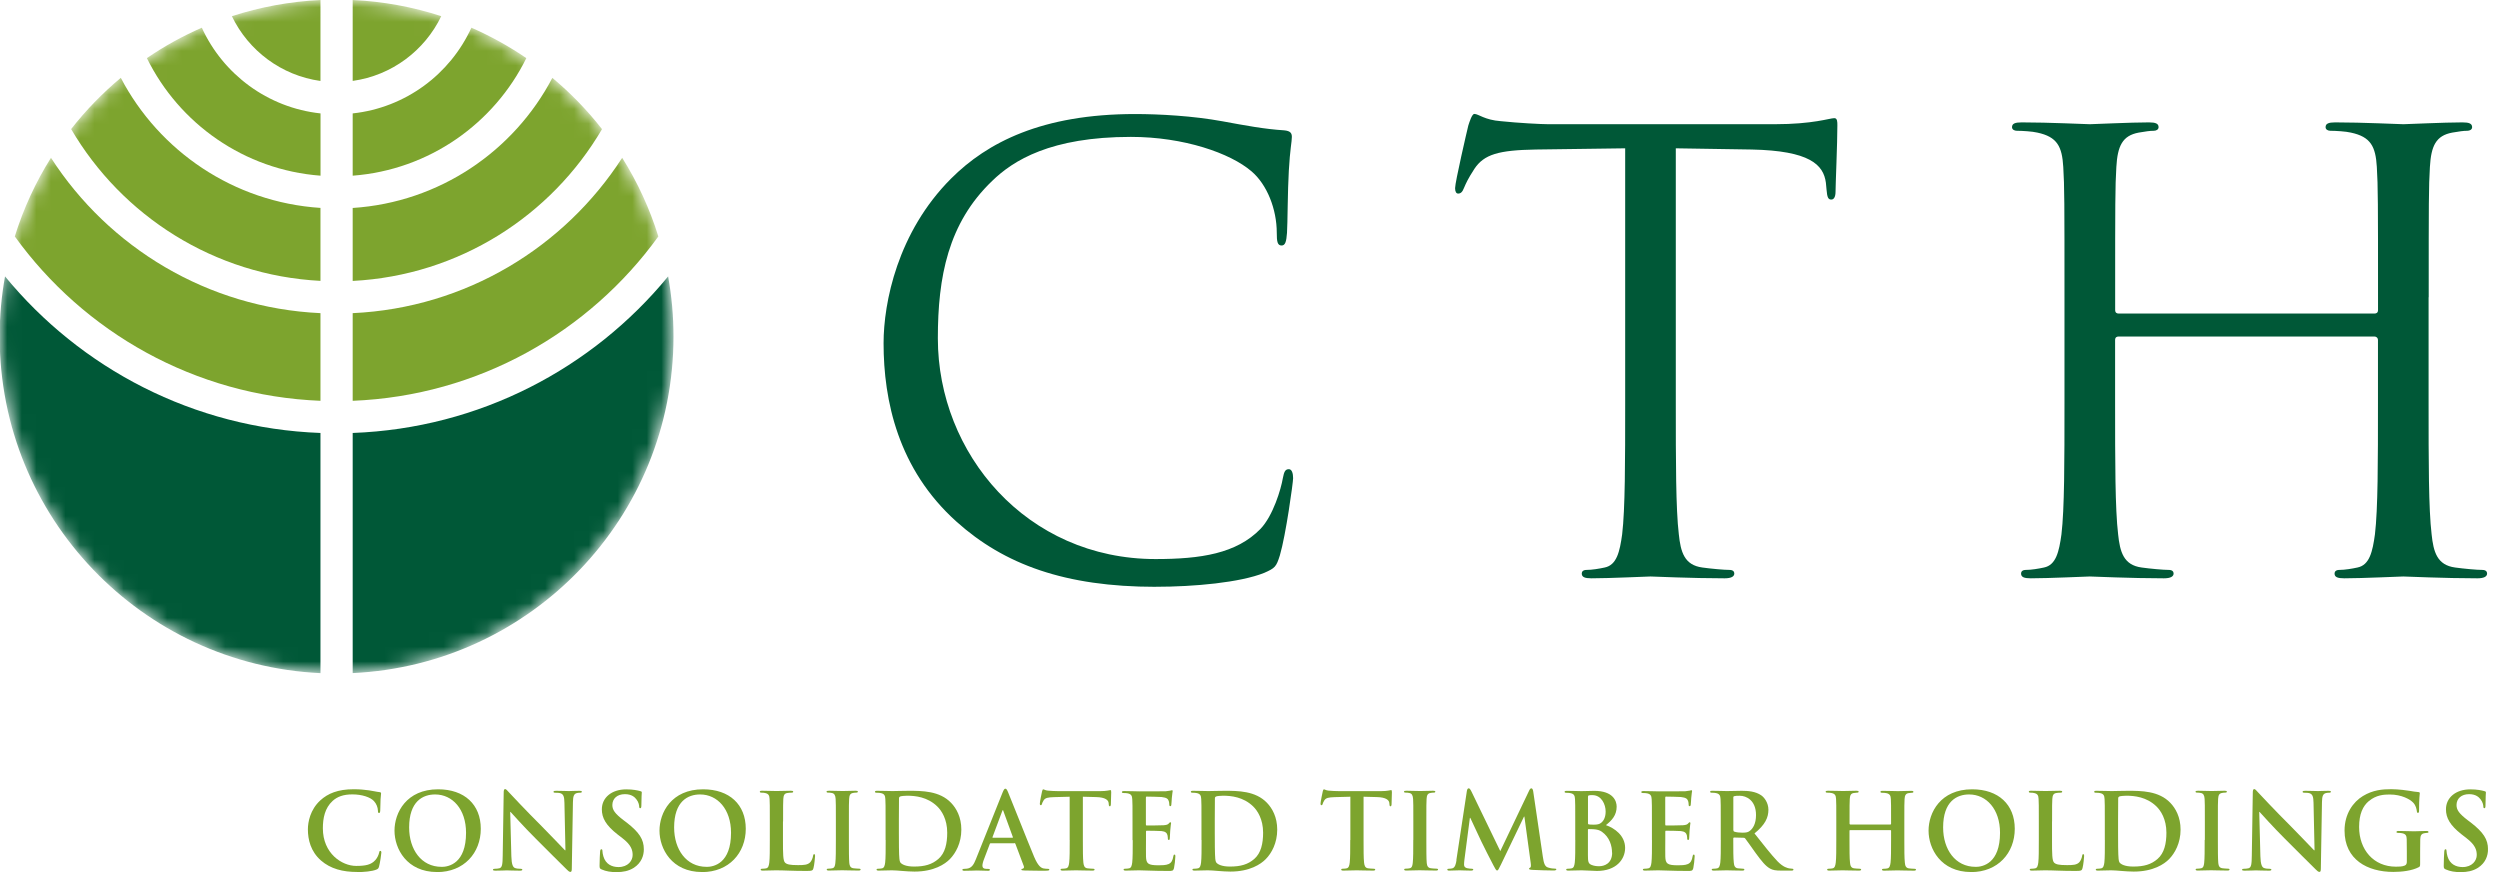 <svg width="172" height="60" viewBox="0 0 172 60" fill="none" xmlns="http://www.w3.org/2000/svg">
<g clip-path="url(#clip0_156_801)">
<mask id="mask0_156_801" style="mask-type:luminance" maskUnits="userSpaceOnUse" x="-1" y="-1" width="48" height="48">
<path d="M45.7 28.453C48.624 16.003 40.903 3.54 28.453 0.615C16.002 -2.31 3.539 5.412 0.614 17.862C-2.311 30.312 5.411 42.776 17.861 45.7C30.311 48.625 42.775 40.904 45.7 28.453Z" fill="white"/>
</mask>
<g mask="url(#mask0_156_801)">
<path d="M24.265 29.788C33.007 29.465 40.774 25.338 45.967 19.017C46.211 20.362 46.336 21.745 46.336 23.157C46.336 35.586 36.553 45.731 24.265 46.309V29.784V29.788ZM-0.024 23.157C-0.024 21.741 0.102 20.358 0.346 19.017C5.538 25.338 13.31 29.465 22.048 29.788V46.313C9.76 45.735 -0.024 35.59 -0.024 23.157Z" fill="#005837"/>
<path d="M24.265 7.62939e-06C26.384 0.098 28.428 0.483 30.358 1.112C29.222 3.475 26.958 5.193 24.265 5.566V7.62939e-06ZM15.955 1.112C17.889 0.487 19.929 0.102 22.048 7.62939e-06V5.57C19.355 5.197 17.091 3.479 15.955 1.116V1.112Z" fill="#7DA42E"/>
<path d="M24.265 7.803C27.905 7.41 30.971 5.102 32.433 1.906C33.762 2.488 35.024 3.188 36.211 3.998C33.998 8.498 29.52 11.69 24.265 12.087V7.803ZM10.106 3.998C11.289 3.188 12.555 2.488 13.884 1.906C15.346 5.102 18.412 7.41 22.052 7.803V12.087C16.797 11.69 12.323 8.502 10.106 3.998Z" fill="#7DA42E"/>
<path d="M24.265 14.308C30.244 13.919 35.365 10.389 38.003 5.358C39.261 6.407 40.409 7.59 41.419 8.884C37.925 14.851 31.584 18.951 24.265 19.328V14.308ZM4.894 8.88C5.904 7.586 7.052 6.407 8.31 5.354C10.947 10.389 16.069 13.915 22.048 14.304V19.324C14.725 18.947 8.388 14.847 4.894 8.88Z" fill="#7DA42E"/>
<path d="M24.265 21.545C32.048 21.183 38.833 17.013 42.807 10.857C43.856 12.527 44.697 14.344 45.295 16.266C40.538 22.85 32.921 27.229 24.265 27.575V21.545ZM1.018 16.266C1.616 14.344 2.457 12.527 3.506 10.857C7.476 17.013 14.265 21.183 22.048 21.545V27.575C13.392 27.229 5.77 22.85 1.018 16.266Z" fill="#7DA42E"/>
</g>
<path fill-rule="evenodd" clip-rule="evenodd" d="M79.509 40.37C82.166 40.37 85.318 40.079 86.977 39.414C87.724 39.084 87.807 38.998 88.054 38.212C88.471 36.8 88.966 33.192 88.966 32.901C88.966 32.571 88.884 32.28 88.675 32.28C88.428 32.28 88.345 32.445 88.259 32.901C88.133 33.648 87.594 35.472 86.722 36.388C85.063 38.09 82.614 38.463 79.501 38.463C70.621 38.463 64.524 31.203 64.524 23.278C64.524 19.045 65.228 15.354 68.259 12.449C69.709 11.038 72.284 9.418 77.803 9.418C81.454 9.418 84.65 10.539 86.101 11.785C87.178 12.697 87.842 14.399 87.842 16.018C87.842 16.6 87.881 16.891 88.172 16.891C88.42 16.891 88.502 16.643 88.546 16.018C88.589 15.397 88.589 13.113 88.671 11.745C88.754 10.252 88.88 9.752 88.88 9.422C88.88 9.175 88.797 9.005 88.341 8.966C87.013 8.884 85.684 8.636 84.108 8.345C82.075 7.972 79.752 7.846 78.09 7.846C71.698 7.846 67.924 9.796 65.436 12.284C61.745 15.975 60.79 20.829 60.79 23.612C60.79 27.555 61.785 32.284 65.81 35.892C69.088 38.837 73.278 40.373 79.501 40.373L79.509 40.37Z" fill="#005837"/>
<path fill-rule="evenodd" clip-rule="evenodd" d="M115.291 10.204L120.519 10.287C124.501 10.37 125.456 11.325 125.621 12.571L125.664 13.027C125.708 13.608 125.79 13.73 125.995 13.73C126.16 13.73 126.285 13.565 126.285 13.192C126.285 12.736 126.411 9.874 126.411 8.628C126.411 8.381 126.411 8.129 126.203 8.129C125.873 8.129 124.752 8.546 122.095 8.546H106.537C106.038 8.546 104.462 8.463 103.259 8.337C102.138 8.255 101.722 7.838 101.435 7.838C101.27 7.838 101.105 8.377 101.022 8.628C100.94 8.958 100.11 12.527 100.11 12.944C100.11 13.192 100.193 13.318 100.318 13.318C100.484 13.318 100.609 13.235 100.735 12.901C100.861 12.61 100.983 12.319 101.439 11.616C102.103 10.621 103.098 10.33 105.672 10.287L111.812 10.204V27.756C111.812 31.737 111.812 35.016 111.604 36.761C111.439 37.964 111.23 38.876 110.401 39.045C110.028 39.127 109.528 39.21 109.155 39.21C108.907 39.21 108.825 39.336 108.825 39.458C108.825 39.705 109.033 39.788 109.489 39.788C110.735 39.788 113.349 39.662 113.554 39.662C113.758 39.662 116.376 39.788 118.656 39.788C119.112 39.788 119.32 39.662 119.32 39.458C119.32 39.332 119.237 39.21 118.99 39.21C118.616 39.21 117.704 39.127 117.123 39.045C115.877 38.88 115.629 37.968 115.503 36.761C115.295 35.02 115.295 31.741 115.295 27.756V10.204H115.291Z" fill="#005837"/>
<path fill-rule="evenodd" clip-rule="evenodd" d="M167.095 20.452C167.095 13.978 167.095 12.818 167.177 11.49C167.26 10.039 167.59 9.332 168.714 9.123C169.214 9.041 169.461 8.998 169.752 8.998C169.917 8.998 170.082 8.915 170.082 8.75C170.082 8.502 169.874 8.42 169.418 8.42C168.172 8.42 165.558 8.546 165.354 8.546C165.149 8.546 162.531 8.42 160.664 8.42C160.208 8.42 160 8.502 160 8.75C160 8.915 160.165 8.998 160.33 8.998C160.703 8.998 161.407 9.041 161.741 9.123C163.109 9.414 163.443 10.079 163.526 11.49C163.608 12.818 163.608 13.978 163.608 20.452V21.325C163.608 21.533 163.483 21.572 163.361 21.572H145.77C145.644 21.572 145.523 21.529 145.523 21.325V20.452C145.523 13.978 145.523 12.818 145.605 11.49C145.688 10.039 146.022 9.332 147.142 9.123C147.641 9.041 147.889 8.998 148.18 8.998C148.345 8.998 148.51 8.915 148.51 8.75C148.51 8.502 148.302 8.42 147.846 8.42C146.6 8.42 143.986 8.546 143.781 8.546C143.577 8.546 140.959 8.42 139.092 8.42C138.636 8.42 138.427 8.502 138.427 8.75C138.427 8.915 138.593 8.998 138.758 8.998C139.131 8.998 139.839 9.041 140.169 9.123C141.537 9.414 141.871 10.079 141.953 11.49C142.036 12.818 142.036 13.978 142.036 20.452V27.756C142.036 31.737 142.036 35.016 141.828 36.761C141.663 37.964 141.454 38.876 140.625 39.045C140.251 39.127 139.752 39.21 139.379 39.21C139.131 39.21 139.049 39.336 139.049 39.458C139.049 39.705 139.257 39.788 139.713 39.788C140.959 39.788 143.573 39.662 143.777 39.662C143.982 39.662 146.6 39.788 148.88 39.788C149.336 39.788 149.544 39.662 149.544 39.458C149.544 39.332 149.461 39.21 149.214 39.21C148.84 39.21 147.928 39.127 147.347 39.045C146.1 38.88 145.853 37.968 145.727 36.761C145.519 35.02 145.519 31.741 145.519 27.756V23.4C145.519 23.192 145.644 23.152 145.766 23.152H163.357C163.483 23.152 163.604 23.235 163.604 23.4V27.756C163.604 31.737 163.604 35.016 163.396 36.761C163.231 37.964 163.023 38.876 162.193 39.045C161.82 39.127 161.321 39.21 160.947 39.21C160.7 39.21 160.617 39.336 160.617 39.458C160.617 39.705 160.825 39.788 161.281 39.788C162.527 39.788 165.141 39.662 165.346 39.662C165.55 39.662 168.168 39.788 170.448 39.788C170.904 39.788 171.112 39.662 171.112 39.458C171.112 39.332 171.03 39.21 170.782 39.21C170.409 39.21 169.497 39.127 168.915 39.045C167.669 38.88 167.421 37.968 167.295 36.761C167.087 35.02 167.087 31.741 167.087 27.756V20.452H167.095Z" fill="#005837"/>
<path fill-rule="evenodd" clip-rule="evenodd" d="M24.579 60C25.043 60 25.597 59.949 25.888 59.831C26.01 59.78 26.042 59.745 26.077 59.619C26.148 59.371 26.238 58.738 26.238 58.652C26.238 58.593 26.222 58.542 26.171 58.542C26.112 58.542 26.101 58.569 26.077 58.687C26.049 58.817 25.955 59.029 25.829 59.167C25.538 59.501 25.145 59.575 24.501 59.575C23.526 59.575 22.213 58.719 22.213 56.989C22.213 56.285 22.351 55.594 22.881 55.106C23.2 54.815 23.616 54.654 24.245 54.654C24.913 54.654 25.48 54.851 25.719 55.106C25.9 55.295 25.994 55.55 26.002 55.774C26.002 55.877 26.018 55.935 26.073 55.935C26.14 55.935 26.152 55.877 26.16 55.77C26.175 55.625 26.167 55.224 26.183 54.984C26.199 54.729 26.218 54.642 26.218 54.583C26.218 54.54 26.191 54.505 26.108 54.497C25.892 54.477 25.656 54.41 25.381 54.375C25.047 54.332 24.78 54.3 24.328 54.3C23.247 54.3 22.555 54.591 22.032 55.071C21.336 55.712 21.183 56.568 21.183 57.06C21.183 57.763 21.372 58.577 22.083 59.202C22.744 59.776 23.581 59.992 24.575 59.992L24.579 60Z" fill="#7DA42E"/>
<path fill-rule="evenodd" clip-rule="evenodd" d="M30.071 60C31.914 60 33.078 58.687 33.078 57.02C33.078 55.354 31.954 54.304 30.142 54.304C27.964 54.304 27.142 55.908 27.142 57.15C27.142 58.392 27.983 59.996 30.071 59.996V60ZM30.377 59.638C28.982 59.638 28.149 58.44 28.149 56.93C28.149 55.122 29.1 54.658 29.937 54.658C31.128 54.658 32.064 55.668 32.064 57.296C32.064 59.395 30.888 59.642 30.377 59.642V59.638Z" fill="#7DA42E"/>
<path fill-rule="evenodd" clip-rule="evenodd" d="M35.102 55.861H35.126C35.255 55.998 36.061 56.907 36.855 57.693C37.61 58.44 38.542 59.391 38.998 59.827C39.076 59.906 39.163 59.988 39.245 59.988C39.312 59.988 39.34 59.921 39.34 59.764L39.418 55.181C39.426 54.772 39.485 54.623 39.685 54.564C39.772 54.54 39.831 54.54 39.902 54.54C39.988 54.54 40.031 54.517 40.031 54.473C40.031 54.414 39.957 54.407 39.862 54.407C39.505 54.407 39.23 54.426 39.151 54.426C38.998 54.426 38.648 54.407 38.27 54.407C38.16 54.407 38.082 54.414 38.082 54.473C38.082 54.517 38.109 54.54 38.2 54.54C38.302 54.54 38.475 54.54 38.585 54.583C38.758 54.658 38.825 54.796 38.833 55.236L38.903 58.498H38.868C38.746 58.38 37.763 57.335 37.268 56.844C36.207 55.79 35.102 54.607 35.016 54.513C34.894 54.383 34.827 54.288 34.748 54.288C34.674 54.288 34.654 54.391 34.654 54.536L34.587 58.837C34.579 59.469 34.552 59.678 34.363 59.737C34.261 59.764 34.131 59.772 34.037 59.772C33.966 59.772 33.919 59.788 33.919 59.831C33.919 59.898 33.986 59.902 34.08 59.902C34.458 59.902 34.799 59.882 34.866 59.882C35.004 59.882 35.295 59.902 35.766 59.902C35.869 59.902 35.935 59.886 35.935 59.831C35.935 59.788 35.892 59.772 35.814 59.772C35.696 59.772 35.558 59.764 35.436 59.721C35.291 59.67 35.197 59.481 35.181 58.915L35.102 55.865V55.861Z" fill="#7DA42E"/>
<path fill-rule="evenodd" clip-rule="evenodd" d="M42.457 60C42.842 60 43.247 59.933 43.612 59.701C44.135 59.359 44.296 58.86 44.296 58.435C44.296 57.748 43.978 57.26 43.105 56.584L42.901 56.431C42.3 55.971 42.13 55.719 42.13 55.385C42.13 54.949 42.457 54.638 42.995 54.638C43.467 54.638 43.679 54.855 43.785 54.996C43.939 55.185 43.974 55.409 43.974 55.476C43.974 55.562 43.998 55.605 44.049 55.605C44.108 55.605 44.127 55.546 44.127 55.389C44.127 54.823 44.155 54.611 44.155 54.517C44.155 54.465 44.12 54.446 44.053 54.43C43.864 54.379 43.557 54.308 43.086 54.308C42.075 54.308 41.407 54.882 41.407 55.68C41.407 56.27 41.682 56.777 42.48 57.402L42.815 57.661C43.416 58.125 43.526 58.467 43.526 58.825C43.526 59.21 43.208 59.654 42.551 59.654C42.099 59.654 41.671 59.458 41.513 58.919C41.478 58.797 41.447 58.644 41.447 58.55C41.447 58.491 41.439 58.428 41.372 58.428C41.313 58.428 41.293 58.506 41.285 58.616C41.278 58.734 41.25 59.171 41.25 59.568C41.25 59.729 41.274 59.764 41.388 59.815C41.698 59.953 42.028 60.004 42.449 60.004L42.457 60Z" fill="#7DA42E"/>
<path fill-rule="evenodd" clip-rule="evenodd" d="M48.302 60C50.145 60 51.309 58.687 51.309 57.02C51.309 55.354 50.185 54.304 48.373 54.304C46.195 54.304 45.373 55.908 45.373 57.15C45.373 58.392 46.215 59.996 48.302 59.996V60ZM48.608 59.638C47.213 59.638 46.38 58.44 46.38 56.93C46.38 55.122 47.331 54.658 48.168 54.658C49.359 54.658 50.295 55.668 50.295 57.296C50.295 59.395 49.119 59.642 48.608 59.642V59.638Z" fill="#7DA42E"/>
<path fill-rule="evenodd" clip-rule="evenodd" d="M53.876 56.513C53.876 55.409 53.876 55.204 53.891 54.972C53.907 54.717 53.962 54.595 54.159 54.56C54.245 54.544 54.363 54.536 54.442 54.536C54.528 54.536 54.572 54.52 54.572 54.469C54.572 54.418 54.52 54.403 54.418 54.403C54.135 54.403 53.605 54.422 53.431 54.422C53.235 54.422 52.779 54.403 52.437 54.403C52.327 54.403 52.276 54.418 52.276 54.469C52.276 54.52 52.319 54.536 52.398 54.536C52.492 54.536 52.579 54.544 52.638 54.56C52.877 54.611 52.936 54.725 52.948 54.972C52.964 55.204 52.964 55.409 52.964 56.513V57.791C52.964 58.459 52.964 59.033 52.928 59.34C52.901 59.552 52.862 59.709 52.716 59.741C52.649 59.756 52.563 59.768 52.453 59.768C52.366 59.768 52.335 59.792 52.335 59.827C52.335 59.878 52.386 59.898 52.48 59.898C52.771 59.898 53.227 59.878 53.396 59.878C53.986 59.878 54.465 59.921 55.511 59.921C55.888 59.921 55.924 59.886 55.967 59.725C56.026 59.513 56.077 58.97 56.077 58.892C56.077 58.805 56.069 58.77 56.018 58.77C55.959 58.77 55.947 58.813 55.939 58.88C55.924 59.017 55.837 59.222 55.751 59.316C55.57 59.513 55.287 59.52 54.902 59.52C54.336 59.52 54.147 59.469 54.021 59.359C53.868 59.23 53.868 58.726 53.868 57.799V56.521L53.876 56.513Z" fill="#7DA42E"/>
<path fill-rule="evenodd" clip-rule="evenodd" d="M57.508 57.791C57.508 58.495 57.508 59.068 57.472 59.375C57.449 59.587 57.406 59.709 57.26 59.737C57.193 59.752 57.107 59.764 56.997 59.764C56.91 59.764 56.879 59.788 56.879 59.823C56.879 59.874 56.93 59.894 57.024 59.894C57.315 59.894 57.771 59.874 57.94 59.874C58.137 59.874 58.593 59.894 59.072 59.894C59.151 59.894 59.21 59.874 59.21 59.823C59.21 59.788 59.175 59.764 59.092 59.764C58.982 59.764 58.825 59.748 58.722 59.737C58.506 59.709 58.455 59.575 58.432 59.379C58.404 59.068 58.404 58.495 58.404 57.787V56.509C58.404 55.405 58.404 55.2 58.42 54.969C58.436 54.713 58.491 54.591 58.687 54.556C58.774 54.54 58.833 54.532 58.903 54.532C58.974 54.532 59.021 54.517 59.021 54.462C59.021 54.418 58.962 54.403 58.868 54.403C58.593 54.403 58.164 54.422 57.983 54.422C57.771 54.422 57.315 54.403 57.04 54.403C56.922 54.403 56.867 54.418 56.867 54.462C56.867 54.52 56.91 54.532 56.985 54.532C57.072 54.532 57.166 54.54 57.245 54.56C57.406 54.595 57.477 54.721 57.492 54.969C57.508 55.2 57.508 55.405 57.508 56.509V57.787V57.791Z" fill="#7DA42E"/>
<path fill-rule="evenodd" clip-rule="evenodd" d="M60.935 57.791C60.935 58.459 60.935 59.033 60.9 59.34C60.873 59.552 60.833 59.709 60.688 59.741C60.621 59.756 60.535 59.768 60.425 59.768C60.338 59.768 60.307 59.792 60.307 59.827C60.307 59.878 60.358 59.898 60.452 59.898C60.743 59.898 61.199 59.878 61.368 59.878C61.73 59.878 62.386 59.965 62.917 59.965C64.261 59.965 65.016 59.45 65.35 59.108C65.755 58.695 66.14 57.995 66.14 57.079C66.14 56.215 65.798 55.613 65.436 55.236C64.646 54.407 63.432 54.407 62.524 54.407C62.087 54.407 61.631 54.426 61.403 54.426C61.199 54.426 60.743 54.407 60.358 54.407C60.248 54.407 60.197 54.422 60.197 54.473C60.197 54.524 60.24 54.54 60.318 54.54C60.421 54.54 60.542 54.548 60.601 54.564C60.841 54.615 60.9 54.729 60.912 54.976C60.928 55.208 60.928 55.413 60.928 56.517V57.795L60.935 57.791ZM61.843 56.395C61.843 55.822 61.843 55.189 61.851 54.941C61.851 54.862 61.875 54.823 61.938 54.796C61.997 54.768 62.264 54.745 62.41 54.745C62.976 54.745 63.805 54.831 64.473 55.472C64.784 55.77 65.169 56.364 65.169 57.288C65.169 58.035 65.024 58.695 64.56 59.096C64.123 59.473 63.628 59.619 62.889 59.619C62.315 59.619 62.032 59.465 61.938 59.328C61.879 59.249 61.867 58.958 61.859 58.778C61.851 58.64 61.843 58.082 61.843 57.311V56.395Z" fill="#7DA42E"/>
<path fill-rule="evenodd" clip-rule="evenodd" d="M69.788 58.003C69.823 58.003 69.847 58.019 69.859 58.054L70.44 59.595C70.476 59.682 70.424 59.748 70.373 59.764C70.303 59.772 70.271 59.784 70.271 59.831C70.271 59.882 70.358 59.882 70.487 59.89C71.069 59.906 71.6 59.906 71.859 59.906C72.119 59.906 72.193 59.89 72.193 59.835C72.193 59.784 72.158 59.776 72.099 59.776C72.013 59.776 71.903 59.768 71.792 59.748C71.639 59.713 71.431 59.611 71.152 58.958C70.688 57.854 69.524 54.89 69.351 54.493C69.281 54.328 69.234 54.261 69.171 54.261C69.1 54.261 69.053 54.34 68.966 54.552L67.142 59.112C66.997 59.473 66.859 59.721 66.525 59.764C66.466 59.772 66.364 59.78 66.301 59.78C66.242 59.78 66.215 59.796 66.215 59.839C66.215 59.898 66.258 59.91 66.352 59.91C66.73 59.91 67.13 59.89 67.209 59.89C67.433 59.89 67.748 59.91 67.98 59.91C68.058 59.91 68.101 59.894 68.101 59.839C68.101 59.796 68.078 59.78 67.991 59.78H67.881C67.657 59.78 67.59 59.685 67.59 59.556C67.59 59.469 67.626 59.292 67.7 59.112L68.094 58.074C68.109 58.031 68.121 58.015 68.16 58.015H69.78L69.788 58.003ZM68.314 57.642C68.286 57.642 68.278 57.622 68.286 57.59L68.954 55.802C68.962 55.774 68.978 55.735 68.998 55.735C69.017 55.735 69.025 55.77 69.033 55.802L69.686 57.594C69.693 57.618 69.686 57.638 69.65 57.638H68.314V57.642Z" fill="#7DA42E"/>
<path fill-rule="evenodd" clip-rule="evenodd" d="M73.597 57.791C73.597 58.459 73.597 59.033 73.561 59.34C73.538 59.552 73.495 59.709 73.349 59.741C73.282 59.756 73.196 59.768 73.086 59.768C72.999 59.768 72.968 59.792 72.968 59.827C72.968 59.878 73.019 59.898 73.113 59.898C73.404 59.898 73.86 59.878 74.029 59.878C74.234 59.878 74.69 59.898 75.169 59.898C75.248 59.898 75.307 59.878 75.307 59.827C75.307 59.792 75.271 59.768 75.189 59.768C75.079 59.768 74.921 59.752 74.819 59.741C74.603 59.713 74.56 59.552 74.536 59.347C74.501 59.037 74.501 58.463 74.501 57.795V54.815L75.417 54.839C76.061 54.855 76.258 55.055 76.274 55.248L76.282 55.326C76.289 55.436 76.305 55.472 76.36 55.472C76.403 55.472 76.419 55.428 76.427 55.354C76.427 55.165 76.451 54.666 76.451 54.513C76.451 54.403 76.443 54.359 76.392 54.359C76.333 54.359 76.16 54.43 75.696 54.43H72.819C72.579 54.43 72.304 54.414 72.091 54.395C71.91 54.379 71.836 54.308 71.781 54.308C71.738 54.308 71.714 54.351 71.694 54.446C71.679 54.505 71.541 55.165 71.541 55.279C71.541 55.358 71.557 55.397 71.608 55.397C71.651 55.397 71.675 55.37 71.686 55.31C71.702 55.252 71.738 55.165 71.808 55.055C71.918 54.894 72.091 54.858 72.512 54.843L73.593 54.815V57.795L73.597 57.791Z" fill="#7DA42E"/>
<path fill-rule="evenodd" clip-rule="evenodd" d="M77.932 57.791C77.932 58.459 77.932 59.033 77.897 59.34C77.87 59.552 77.83 59.709 77.685 59.741C77.618 59.756 77.531 59.768 77.421 59.768C77.335 59.768 77.303 59.792 77.303 59.827C77.303 59.878 77.355 59.898 77.449 59.898C77.74 59.898 78.196 59.878 78.365 59.878C78.793 59.878 79.281 59.921 80.377 59.921C80.653 59.921 80.719 59.921 80.77 59.733C80.806 59.587 80.865 59.092 80.865 58.927C80.865 58.856 80.865 58.797 80.806 58.797C80.755 58.797 80.739 58.825 80.727 58.907C80.676 59.206 80.59 59.359 80.401 59.446C80.212 59.532 79.906 59.532 79.717 59.532C78.978 59.532 78.86 59.422 78.844 58.923C78.837 58.711 78.844 58.042 78.844 57.799V57.225C78.844 57.182 78.852 57.154 78.888 57.154C79.061 57.154 79.78 57.162 79.918 57.178C80.185 57.205 80.287 57.315 80.322 57.461C80.346 57.555 80.346 57.649 80.35 57.72C80.35 57.755 80.366 57.787 80.417 57.787C80.484 57.787 80.484 57.708 80.484 57.649C80.484 57.598 80.499 57.307 80.511 57.162C80.535 56.792 80.57 56.675 80.57 56.631C80.57 56.588 80.546 56.572 80.519 56.572C80.484 56.572 80.452 56.608 80.401 56.667C80.334 56.741 80.228 56.761 80.051 56.777C79.882 56.792 79.049 56.792 78.888 56.792C78.844 56.792 78.837 56.765 78.837 56.714V54.878C78.837 54.827 78.852 54.807 78.888 54.807C79.033 54.807 79.796 54.823 79.918 54.835C80.279 54.878 80.354 54.965 80.405 55.098C80.44 55.185 80.448 55.31 80.448 55.362C80.448 55.428 80.464 55.464 80.515 55.464C80.566 55.464 80.582 55.421 80.586 55.385C80.601 55.299 80.613 54.98 80.621 54.906C80.645 54.572 80.68 54.485 80.68 54.434C80.68 54.399 80.672 54.367 80.637 54.367C80.601 54.367 80.558 54.391 80.519 54.395C80.46 54.41 80.346 54.422 80.208 54.438C80.071 54.446 78.624 54.446 78.392 54.446C78.188 54.446 77.732 54.426 77.347 54.426C77.237 54.426 77.186 54.442 77.186 54.493C77.186 54.544 77.229 54.56 77.307 54.56C77.41 54.56 77.531 54.568 77.59 54.583C77.83 54.634 77.889 54.748 77.901 54.996C77.917 55.228 77.917 55.432 77.917 56.537V57.815L77.932 57.791Z" fill="#7DA42E"/>
<path fill-rule="evenodd" clip-rule="evenodd" d="M82.669 57.791C82.669 58.459 82.669 59.033 82.634 59.34C82.606 59.552 82.567 59.709 82.421 59.741C82.355 59.756 82.268 59.768 82.158 59.768C82.071 59.768 82.04 59.792 82.04 59.827C82.04 59.878 82.091 59.898 82.185 59.898C82.476 59.898 82.932 59.878 83.101 59.878C83.463 59.878 84.119 59.965 84.65 59.965C85.994 59.965 86.749 59.45 87.083 59.108C87.492 58.695 87.873 57.995 87.873 57.079C87.873 56.215 87.531 55.613 87.17 55.236C86.38 54.407 85.165 54.407 84.257 54.407C83.821 54.407 83.365 54.426 83.137 54.426C82.932 54.426 82.476 54.407 82.091 54.407C81.981 54.407 81.93 54.422 81.93 54.473C81.93 54.524 81.973 54.54 82.052 54.54C82.154 54.54 82.276 54.548 82.335 54.564C82.575 54.615 82.634 54.729 82.645 54.976C82.661 55.208 82.661 55.413 82.661 56.517V57.795L82.669 57.791ZM83.577 56.395C83.577 55.822 83.577 55.189 83.585 54.941C83.585 54.862 83.608 54.823 83.671 54.796C83.73 54.768 83.998 54.745 84.143 54.745C84.709 54.745 85.538 54.831 86.207 55.472C86.517 55.77 86.902 56.364 86.902 57.288C86.902 58.035 86.757 58.695 86.293 59.096C85.857 59.473 85.362 59.619 84.623 59.619C84.049 59.619 83.766 59.465 83.671 59.328C83.612 59.249 83.597 58.958 83.593 58.778C83.585 58.64 83.577 58.082 83.577 57.311V56.395Z" fill="#7DA42E"/>
<path fill-rule="evenodd" clip-rule="evenodd" d="M92.897 57.791C92.897 58.459 92.897 59.033 92.862 59.34C92.838 59.552 92.795 59.709 92.649 59.741C92.583 59.756 92.496 59.768 92.39 59.768C92.303 59.768 92.276 59.792 92.276 59.827C92.276 59.878 92.327 59.898 92.421 59.898C92.712 59.898 93.168 59.878 93.337 59.878C93.542 59.878 93.998 59.898 94.477 59.898C94.556 59.898 94.615 59.878 94.615 59.827C94.615 59.792 94.579 59.768 94.501 59.768C94.391 59.768 94.234 59.752 94.131 59.741C93.915 59.713 93.872 59.552 93.848 59.347C93.813 59.037 93.813 58.463 93.813 57.795V54.815L94.729 54.839C95.374 54.855 95.57 55.055 95.586 55.248L95.594 55.326C95.602 55.436 95.613 55.472 95.672 55.472C95.715 55.472 95.731 55.428 95.739 55.354C95.739 55.165 95.763 54.666 95.763 54.513C95.763 54.403 95.755 54.359 95.704 54.359C95.645 54.359 95.472 54.43 95.008 54.43H92.13C91.891 54.43 91.616 54.414 91.403 54.395C91.222 54.379 91.148 54.308 91.093 54.308C91.05 54.308 91.026 54.351 91.006 54.446C90.991 54.505 90.853 55.165 90.853 55.279C90.853 55.358 90.869 55.397 90.92 55.397C90.963 55.397 90.987 55.37 90.999 55.31C91.014 55.252 91.05 55.165 91.12 55.055C91.23 54.894 91.403 54.858 91.824 54.843L92.905 54.815V57.795L92.897 57.791Z" fill="#7DA42E"/>
<path fill-rule="evenodd" clip-rule="evenodd" d="M97.233 57.791C97.233 58.495 97.233 59.068 97.197 59.375C97.174 59.587 97.13 59.709 96.985 59.737C96.918 59.752 96.832 59.764 96.722 59.764C96.635 59.764 96.608 59.788 96.608 59.823C96.608 59.874 96.659 59.894 96.753 59.894C97.044 59.894 97.5 59.874 97.669 59.874C97.866 59.874 98.322 59.894 98.801 59.894C98.88 59.894 98.939 59.874 98.939 59.823C98.939 59.788 98.903 59.764 98.821 59.764C98.711 59.764 98.553 59.748 98.451 59.737C98.235 59.709 98.184 59.575 98.16 59.379C98.133 59.068 98.133 58.495 98.133 57.787V56.509C98.133 55.405 98.133 55.2 98.149 54.969C98.164 54.713 98.219 54.591 98.416 54.556C98.502 54.54 98.561 54.532 98.632 54.532C98.703 54.532 98.75 54.517 98.75 54.462C98.75 54.418 98.691 54.403 98.597 54.403C98.322 54.403 97.893 54.422 97.712 54.422C97.5 54.422 97.044 54.403 96.769 54.403C96.651 54.403 96.596 54.418 96.596 54.462C96.596 54.52 96.639 54.532 96.714 54.532C96.8 54.532 96.895 54.54 96.973 54.56C97.135 54.595 97.205 54.721 97.221 54.969C97.237 55.2 97.237 55.405 97.237 56.509V57.787L97.233 57.791Z" fill="#7DA42E"/>
<path fill-rule="evenodd" clip-rule="evenodd" d="M100.208 59.171C100.173 59.418 100.114 59.701 99.91 59.745C99.799 59.768 99.748 59.768 99.693 59.768C99.623 59.768 99.575 59.784 99.575 59.819C99.575 59.886 99.634 59.898 99.705 59.898C99.937 59.898 100.287 59.878 100.424 59.878C100.562 59.878 100.88 59.898 101.187 59.898C101.297 59.898 101.36 59.882 101.36 59.819C101.36 59.784 101.309 59.768 101.25 59.768C101.175 59.768 101.077 59.76 100.943 59.733C100.822 59.705 100.727 59.638 100.727 59.501C100.727 59.387 100.735 59.288 100.751 59.159L101.128 56.27H101.156C101.411 56.812 101.844 57.728 101.91 57.881C101.997 58.086 102.571 59.194 102.744 59.528C102.858 59.745 102.932 59.89 102.999 59.89C103.066 59.89 103.101 59.823 103.266 59.481L104.851 56.183H104.878L105.314 59.379C105.342 59.583 105.322 59.678 105.279 59.69C105.228 59.713 105.2 59.733 105.2 59.768C105.2 59.811 105.244 59.835 105.413 59.847C105.704 59.87 106.706 59.89 106.887 59.89C106.989 59.89 107.075 59.87 107.075 59.811C107.075 59.768 107.024 59.76 106.958 59.76C106.863 59.76 106.718 59.752 106.505 59.685C106.289 59.619 106.215 59.41 106.148 58.95L105.487 54.462C105.464 54.308 105.421 54.237 105.358 54.237C105.295 54.237 105.248 54.296 105.197 54.41L103.219 58.557L101.238 54.462C101.144 54.273 101.101 54.237 101.042 54.237C100.983 54.237 100.939 54.304 100.92 54.426L100.2 59.163L100.208 59.171Z" fill="#7DA42E"/>
<path fill-rule="evenodd" clip-rule="evenodd" d="M108.38 57.791C108.38 58.459 108.38 59.033 108.345 59.34C108.317 59.552 108.282 59.709 108.133 59.741C108.066 59.756 107.979 59.768 107.869 59.768C107.783 59.768 107.755 59.792 107.755 59.827C107.755 59.878 107.806 59.898 107.901 59.898C108.192 59.898 108.648 59.878 108.817 59.878C109.033 59.878 109.697 59.921 109.87 59.921C111.207 59.921 111.808 59.116 111.808 58.337C111.808 57.488 111.081 56.973 110.487 56.769C110.888 56.45 111.226 56.093 111.226 55.499C111.226 55.114 110.994 54.41 109.677 54.41C109.43 54.41 109.147 54.43 108.793 54.43C108.648 54.43 108.192 54.41 107.806 54.41C107.696 54.41 107.645 54.426 107.645 54.477C107.645 54.528 107.689 54.544 107.767 54.544C107.869 54.544 107.991 54.552 108.05 54.568C108.29 54.619 108.349 54.733 108.361 54.98C108.376 55.212 108.376 55.417 108.376 56.521V57.799L108.38 57.791ZM109.253 54.843C109.253 54.764 109.269 54.733 109.32 54.721C109.391 54.705 109.457 54.705 109.56 54.705C110.185 54.705 110.468 55.346 110.468 55.829C110.468 56.187 110.358 56.447 110.169 56.6C110.047 56.71 109.886 56.737 109.646 56.737C109.481 56.737 109.371 56.73 109.304 56.718C109.277 56.71 109.253 56.694 109.253 56.639V54.847V54.843ZM110.916 58.663C110.916 59.418 110.365 59.595 110.035 59.595C109.87 59.595 109.701 59.587 109.505 59.509C109.273 59.414 109.249 59.292 109.249 58.813V57.091C109.249 57.056 109.265 57.04 109.292 57.04C109.402 57.04 109.473 57.04 109.603 57.048C109.886 57.064 110.055 57.115 110.204 57.221C110.755 57.606 110.908 58.215 110.908 58.667L110.916 58.663Z" fill="#7DA42E"/>
<path fill-rule="evenodd" clip-rule="evenodd" d="M113.656 57.791C113.656 58.459 113.656 59.033 113.62 59.34C113.593 59.552 113.554 59.709 113.408 59.741C113.341 59.756 113.255 59.768 113.149 59.768C113.062 59.768 113.031 59.792 113.031 59.827C113.031 59.878 113.082 59.898 113.176 59.898C113.467 59.898 113.923 59.878 114.092 59.878C114.521 59.878 115.008 59.921 116.105 59.921C116.38 59.921 116.447 59.921 116.498 59.733C116.533 59.587 116.592 59.092 116.592 58.927C116.592 58.856 116.592 58.797 116.533 58.797C116.482 58.797 116.466 58.825 116.454 58.907C116.403 59.206 116.317 59.359 116.128 59.446C115.94 59.532 115.633 59.532 115.444 59.532C114.705 59.532 114.587 59.422 114.572 58.923C114.564 58.711 114.572 58.042 114.572 57.799V57.225C114.572 57.182 114.579 57.154 114.615 57.154C114.788 57.154 115.507 57.162 115.645 57.178C115.912 57.205 116.014 57.315 116.054 57.461C116.077 57.555 116.077 57.649 116.081 57.72C116.081 57.755 116.097 57.787 116.148 57.787C116.215 57.787 116.215 57.708 116.215 57.649C116.215 57.598 116.23 57.307 116.242 57.162C116.266 56.792 116.301 56.675 116.301 56.631C116.301 56.588 116.282 56.572 116.25 56.572C116.215 56.572 116.183 56.608 116.132 56.667C116.065 56.741 115.959 56.761 115.782 56.777C115.617 56.792 114.78 56.792 114.619 56.792C114.576 56.792 114.568 56.765 114.568 56.714V54.878C114.568 54.827 114.583 54.807 114.619 54.807C114.764 54.807 115.527 54.823 115.649 54.835C116.01 54.878 116.085 54.965 116.136 55.098C116.171 55.185 116.179 55.31 116.179 55.362C116.179 55.428 116.195 55.464 116.246 55.464C116.297 55.464 116.313 55.421 116.321 55.385C116.337 55.299 116.348 54.98 116.356 54.906C116.38 54.572 116.415 54.485 116.415 54.434C116.415 54.399 116.407 54.367 116.372 54.367C116.337 54.367 116.293 54.391 116.254 54.395C116.195 54.41 116.081 54.422 115.943 54.438C115.806 54.446 114.359 54.446 114.127 54.446C113.923 54.446 113.467 54.426 113.082 54.426C112.972 54.426 112.921 54.442 112.921 54.493C112.921 54.544 112.964 54.56 113.043 54.56C113.145 54.56 113.267 54.568 113.326 54.583C113.565 54.634 113.624 54.748 113.636 54.996C113.652 55.228 113.652 55.432 113.652 56.537V57.815L113.656 57.791Z" fill="#7DA42E"/>
<path fill-rule="evenodd" clip-rule="evenodd" d="M118.392 57.791C118.392 58.459 118.392 59.033 118.357 59.34C118.329 59.552 118.29 59.709 118.145 59.741C118.082 59.756 117.991 59.768 117.885 59.768C117.799 59.768 117.767 59.792 117.767 59.827C117.767 59.878 117.818 59.898 117.913 59.898C118.204 59.898 118.66 59.878 118.797 59.878C118.907 59.878 119.442 59.898 119.866 59.898C119.961 59.898 120.012 59.878 120.012 59.827C120.012 59.792 119.984 59.768 119.925 59.768C119.839 59.768 119.678 59.752 119.568 59.741C119.351 59.713 119.304 59.552 119.285 59.34C119.249 59.033 119.249 58.459 119.249 57.783V57.681C119.249 57.638 119.273 57.622 119.308 57.622L119.941 57.638C119.992 57.638 120.035 57.645 120.071 57.689C120.165 57.799 120.499 58.29 120.79 58.691C121.199 59.249 121.474 59.591 121.785 59.76C121.973 59.862 122.154 59.898 122.563 59.898H123.251C123.337 59.898 123.388 59.882 123.388 59.827C123.388 59.792 123.361 59.768 123.302 59.768C123.243 59.768 123.18 59.76 123.097 59.745C122.987 59.721 122.693 59.674 122.284 59.249C121.855 58.797 121.352 58.153 120.708 57.339C121.443 56.745 121.667 56.25 121.667 55.712C121.667 55.224 121.376 54.855 121.171 54.717C120.778 54.45 120.291 54.407 119.835 54.407C119.611 54.407 119.057 54.426 118.813 54.426C118.66 54.426 118.204 54.407 117.818 54.407C117.708 54.407 117.657 54.422 117.657 54.473C117.657 54.524 117.7 54.54 117.779 54.54C117.881 54.54 118.003 54.548 118.062 54.564C118.302 54.615 118.361 54.729 118.373 54.976C118.388 55.208 118.388 55.413 118.388 56.517V57.795L118.392 57.791ZM119.249 54.878C119.249 54.819 119.265 54.792 119.316 54.776C119.387 54.752 119.52 54.748 119.701 54.748C120.13 54.748 120.814 55.047 120.814 56.077C120.814 56.671 120.601 57.005 120.385 57.166C120.255 57.26 120.161 57.288 119.87 57.288C119.689 57.288 119.469 57.268 119.32 57.217C119.269 57.197 119.253 57.166 119.253 57.087V54.878H119.249Z" fill="#7DA42E"/>
<path fill-rule="evenodd" clip-rule="evenodd" d="M127.292 56.718C127.268 56.718 127.249 56.702 127.249 56.667V56.513C127.249 55.409 127.249 55.204 127.264 54.972C127.28 54.717 127.335 54.595 127.532 54.56C127.618 54.544 127.685 54.536 127.744 54.536C127.83 54.536 127.874 54.52 127.874 54.469C127.874 54.418 127.822 54.403 127.72 54.403C127.437 54.403 126.981 54.422 126.804 54.422C126.608 54.422 126.152 54.403 125.759 54.403C125.657 54.403 125.605 54.418 125.605 54.469C125.605 54.52 125.649 54.536 125.727 54.536C125.83 54.536 125.951 54.544 126.01 54.56C126.25 54.611 126.309 54.725 126.321 54.972C126.337 55.204 126.337 55.409 126.337 56.513V57.791C126.337 58.459 126.337 59.033 126.301 59.34C126.274 59.552 126.234 59.709 126.089 59.741C126.022 59.756 125.936 59.768 125.826 59.768C125.739 59.768 125.708 59.792 125.708 59.827C125.708 59.878 125.759 59.898 125.853 59.898C126.144 59.898 126.6 59.878 126.769 59.878C126.973 59.878 127.429 59.898 127.901 59.898C127.988 59.898 128.047 59.878 128.047 59.827C128.047 59.792 128.011 59.768 127.933 59.768C127.822 59.768 127.665 59.752 127.563 59.741C127.347 59.713 127.3 59.552 127.28 59.347C127.245 59.037 127.245 58.463 127.245 57.795V57.154C127.245 57.119 127.264 57.111 127.288 57.111H130.063C130.087 57.111 130.106 57.127 130.106 57.154V57.795C130.106 58.463 130.106 59.037 130.071 59.344C130.043 59.556 130.004 59.713 129.859 59.745C129.792 59.76 129.705 59.772 129.599 59.772C129.513 59.772 129.481 59.796 129.481 59.831C129.481 59.882 129.532 59.902 129.635 59.902C129.918 59.902 130.374 59.882 130.543 59.882C130.747 59.882 131.203 59.902 131.675 59.902C131.761 59.902 131.82 59.882 131.82 59.831C131.82 59.796 131.785 59.772 131.706 59.772C131.596 59.772 131.439 59.756 131.337 59.745C131.12 59.717 131.073 59.556 131.054 59.351C131.018 59.041 131.018 58.467 131.018 57.799V56.521C131.018 55.417 131.018 55.212 131.034 54.98C131.05 54.725 131.109 54.603 131.301 54.568C131.388 54.552 131.455 54.544 131.513 54.544C131.6 54.544 131.643 54.528 131.643 54.477C131.643 54.426 131.592 54.41 131.49 54.41C131.207 54.41 130.747 54.43 130.574 54.43C130.377 54.43 129.921 54.41 129.528 54.41C129.426 54.41 129.375 54.426 129.375 54.477C129.375 54.528 129.418 54.544 129.497 54.544C129.599 54.544 129.721 54.552 129.78 54.568C130.02 54.619 130.079 54.733 130.091 54.98C130.106 55.212 130.106 55.417 130.106 56.521V56.675C130.106 56.71 130.087 56.726 130.063 56.726H127.288L127.292 56.718Z" fill="#7DA42E"/>
<path fill-rule="evenodd" clip-rule="evenodd" d="M135.609 60C137.453 60 138.616 58.687 138.616 57.02C138.616 55.354 137.492 54.304 135.684 54.304C133.506 54.304 132.685 55.908 132.685 57.15C132.685 58.392 133.526 59.996 135.613 59.996L135.609 60ZM135.916 59.638C134.52 59.638 133.687 58.44 133.687 56.93C133.687 55.122 134.638 54.658 135.475 54.658C136.666 54.658 137.602 55.668 137.602 57.296C137.602 59.395 136.427 59.642 135.916 59.642V59.638Z" fill="#7DA42E"/>
<path fill-rule="evenodd" clip-rule="evenodd" d="M141.183 56.513C141.183 55.409 141.183 55.204 141.199 54.972C141.215 54.717 141.274 54.595 141.466 54.56C141.553 54.544 141.671 54.536 141.749 54.536C141.836 54.536 141.879 54.52 141.879 54.469C141.879 54.418 141.828 54.403 141.726 54.403C141.443 54.403 140.912 54.422 140.739 54.422C140.542 54.422 140.086 54.403 139.744 54.403C139.634 54.403 139.583 54.418 139.583 54.469C139.583 54.52 139.626 54.536 139.705 54.536C139.799 54.536 139.886 54.544 139.945 54.56C140.185 54.611 140.244 54.725 140.255 54.972C140.271 55.204 140.271 55.409 140.271 56.513V57.791C140.271 58.459 140.271 59.033 140.236 59.34C140.208 59.552 140.169 59.709 140.024 59.741C139.957 59.756 139.87 59.768 139.764 59.768C139.678 59.768 139.646 59.792 139.646 59.827C139.646 59.878 139.697 59.898 139.792 59.898C140.082 59.898 140.538 59.878 140.707 59.878C141.297 59.878 141.777 59.921 142.822 59.921C143.2 59.921 143.235 59.886 143.278 59.725C143.337 59.513 143.388 58.97 143.388 58.892C143.388 58.805 143.38 58.77 143.329 58.77C143.27 58.77 143.259 58.813 143.251 58.88C143.235 59.017 143.149 59.222 143.062 59.316C142.881 59.513 142.598 59.52 142.213 59.52C141.647 59.52 141.458 59.469 141.332 59.359C141.179 59.23 141.179 58.726 141.179 57.799V56.521L141.183 56.513Z" fill="#7DA42E"/>
<path fill-rule="evenodd" clip-rule="evenodd" d="M144.815 57.791C144.815 58.459 144.815 59.033 144.78 59.34C144.752 59.552 144.713 59.709 144.567 59.741C144.501 59.756 144.414 59.768 144.308 59.768C144.222 59.768 144.19 59.792 144.19 59.827C144.19 59.878 144.241 59.898 144.336 59.898C144.626 59.898 145.082 59.878 145.251 59.878C145.613 59.878 146.27 59.965 146.8 59.965C148.145 59.965 148.899 59.45 149.233 59.108C149.638 58.695 150.023 57.995 150.023 57.079C150.023 56.215 149.681 55.613 149.32 55.236C148.53 54.407 147.315 54.407 146.407 54.407C145.971 54.407 145.515 54.426 145.287 54.426C145.082 54.426 144.626 54.407 144.241 54.407C144.131 54.407 144.08 54.422 144.08 54.473C144.08 54.524 144.123 54.54 144.202 54.54C144.304 54.54 144.426 54.548 144.485 54.564C144.725 54.615 144.784 54.729 144.795 54.976C144.811 55.208 144.811 55.413 144.811 56.517V57.795L144.815 57.791ZM145.723 56.395C145.723 55.822 145.723 55.189 145.731 54.941C145.731 54.862 145.755 54.823 145.817 54.796C145.876 54.768 146.144 54.745 146.289 54.745C146.855 54.745 147.685 54.831 148.353 55.472C148.663 55.77 149.049 56.364 149.049 57.288C149.049 58.035 148.903 58.695 148.439 59.096C148.003 59.473 147.512 59.619 146.769 59.619C146.195 59.619 145.912 59.465 145.817 59.328C145.759 59.249 145.747 58.958 145.739 58.778C145.731 58.64 145.723 58.082 145.723 57.311V56.395Z" fill="#7DA42E"/>
<path fill-rule="evenodd" clip-rule="evenodd" d="M151.682 57.791C151.682 58.495 151.682 59.068 151.647 59.375C151.623 59.587 151.58 59.709 151.435 59.737C151.372 59.752 151.281 59.764 151.175 59.764C151.089 59.764 151.061 59.788 151.061 59.823C151.061 59.874 151.112 59.894 151.207 59.894C151.498 59.894 151.954 59.874 152.123 59.874C152.319 59.874 152.775 59.894 153.255 59.894C153.333 59.894 153.392 59.874 153.392 59.823C153.392 59.788 153.357 59.764 153.278 59.764C153.168 59.764 153.011 59.748 152.909 59.737C152.693 59.709 152.642 59.575 152.618 59.379C152.59 59.068 152.59 58.495 152.59 57.787V56.509C152.59 55.405 152.59 55.2 152.606 54.969C152.622 54.713 152.677 54.591 152.873 54.556C152.96 54.54 153.019 54.532 153.09 54.532C153.16 54.532 153.208 54.517 153.208 54.462C153.208 54.418 153.149 54.403 153.054 54.403C152.779 54.403 152.351 54.422 152.17 54.422C151.958 54.422 151.502 54.403 151.226 54.403C151.108 54.403 151.053 54.418 151.053 54.462C151.053 54.52 151.097 54.532 151.167 54.532C151.254 54.532 151.348 54.54 151.431 54.56C151.592 54.595 151.663 54.721 151.678 54.969C151.694 55.2 151.694 55.405 151.694 56.509V57.787L151.682 57.791Z" fill="#7DA42E"/>
<path fill-rule="evenodd" clip-rule="evenodd" d="M155.436 55.861H155.46C155.59 55.998 156.395 56.907 157.189 57.693C157.944 58.44 158.876 59.391 159.332 59.827C159.41 59.906 159.497 59.988 159.579 59.988C159.646 59.988 159.674 59.921 159.674 59.764L159.752 55.181C159.76 54.772 159.819 54.623 160.02 54.564C160.106 54.54 160.165 54.54 160.236 54.54C160.322 54.54 160.366 54.517 160.366 54.473C160.366 54.414 160.295 54.407 160.2 54.407C159.843 54.407 159.568 54.426 159.489 54.426C159.336 54.426 158.99 54.407 158.608 54.407C158.498 54.407 158.42 54.414 158.42 54.473C158.42 54.517 158.447 54.54 158.538 54.54C158.64 54.54 158.813 54.54 158.923 54.583C159.096 54.658 159.163 54.796 159.171 55.236L159.241 58.498H159.206C159.084 58.38 158.101 57.335 157.606 56.844C156.545 55.79 155.44 54.607 155.354 54.513C155.232 54.383 155.165 54.288 155.086 54.288C155.016 54.288 154.992 54.391 154.992 54.536L154.925 58.837C154.917 59.469 154.89 59.678 154.701 59.737C154.599 59.764 154.469 59.772 154.375 59.772C154.3 59.772 154.257 59.788 154.257 59.831C154.257 59.898 154.324 59.902 154.418 59.902C154.796 59.902 155.138 59.882 155.204 59.882C155.342 59.882 155.633 59.902 156.105 59.902C156.207 59.902 156.27 59.886 156.27 59.831C156.27 59.788 156.226 59.772 156.148 59.772C156.034 59.772 155.892 59.764 155.77 59.721C155.625 59.67 155.531 59.481 155.515 58.915L155.436 55.865V55.861Z" fill="#7DA42E"/>
<path fill-rule="evenodd" clip-rule="evenodd" d="M166.505 58.612C166.505 58.251 166.505 57.96 166.513 57.74C166.521 57.484 166.592 57.362 166.788 57.327C166.875 57.311 166.926 57.303 166.985 57.303C167.036 57.303 167.079 57.288 167.079 57.245C167.079 57.185 167.028 57.17 166.934 57.17C166.694 57.17 166.309 57.193 166.085 57.193C165.861 57.193 165.409 57.17 165.031 57.17C164.929 57.17 164.878 57.185 164.878 57.245C164.878 57.288 164.921 57.303 164.988 57.303C165.09 57.303 165.212 57.311 165.271 57.327C165.511 57.378 165.578 57.492 165.582 57.74C165.59 57.956 165.59 58.235 165.59 58.597V59.281C165.59 59.403 165.562 59.497 165.452 59.548C165.279 59.627 165.023 59.627 164.835 59.627C163.302 59.627 162.307 58.459 162.307 56.895C162.307 56.002 162.567 55.456 162.976 55.114C163.483 54.693 164.013 54.662 164.414 54.662C165.236 54.662 165.818 54.996 166.034 55.228C166.222 55.432 166.258 55.664 166.281 55.829C166.289 55.888 166.301 55.924 166.352 55.924C166.411 55.924 166.431 55.888 166.431 55.77C166.431 54.862 166.482 54.658 166.482 54.579C166.482 54.528 166.466 54.501 166.38 54.493C166.211 54.485 165.959 54.442 165.806 54.414C165.66 54.387 165.02 54.296 164.52 54.296C163.911 54.296 163.262 54.347 162.567 54.768C161.906 55.169 161.305 55.979 161.305 57.142C161.305 59.147 162.881 59.988 164.662 59.988C165.228 59.988 165.939 59.91 166.411 59.662C166.498 59.611 166.505 59.595 166.505 59.399V58.601V58.612Z" fill="#7DA42E"/>
<path fill-rule="evenodd" clip-rule="evenodd" d="M169.336 60C169.721 60 170.126 59.933 170.491 59.701C171.014 59.359 171.175 58.86 171.175 58.435C171.175 57.748 170.857 57.26 169.984 56.584L169.78 56.431C169.178 55.971 169.009 55.719 169.009 55.385C169.009 54.949 169.336 54.638 169.874 54.638C170.346 54.638 170.558 54.855 170.664 54.996C170.818 55.185 170.853 55.409 170.853 55.476C170.853 55.562 170.877 55.605 170.924 55.605C170.983 55.605 171.002 55.546 171.002 55.389C171.002 54.823 171.03 54.611 171.03 54.517C171.03 54.465 170.994 54.446 170.928 54.43C170.739 54.379 170.432 54.308 169.961 54.308C168.95 54.308 168.282 54.882 168.282 55.68C168.282 56.27 168.557 56.777 169.355 57.402L169.689 57.661C170.291 58.125 170.401 58.467 170.401 58.825C170.401 59.21 170.083 59.654 169.426 59.654C168.974 59.654 168.546 59.458 168.388 58.919C168.353 58.797 168.322 58.644 168.322 58.55C168.322 58.491 168.314 58.428 168.251 58.428C168.192 58.428 168.172 58.506 168.164 58.616C168.156 58.734 168.129 59.171 168.129 59.568C168.129 59.729 168.152 59.764 168.266 59.815C168.577 59.953 168.907 60.004 169.328 60.004L169.336 60Z" fill="#7DA42E"/>
</g>
<defs>
<clipPath id="clip0_156_801">
<rect width="171.171" height="60" fill="white"/>
</clipPath>
</defs>
</svg>
